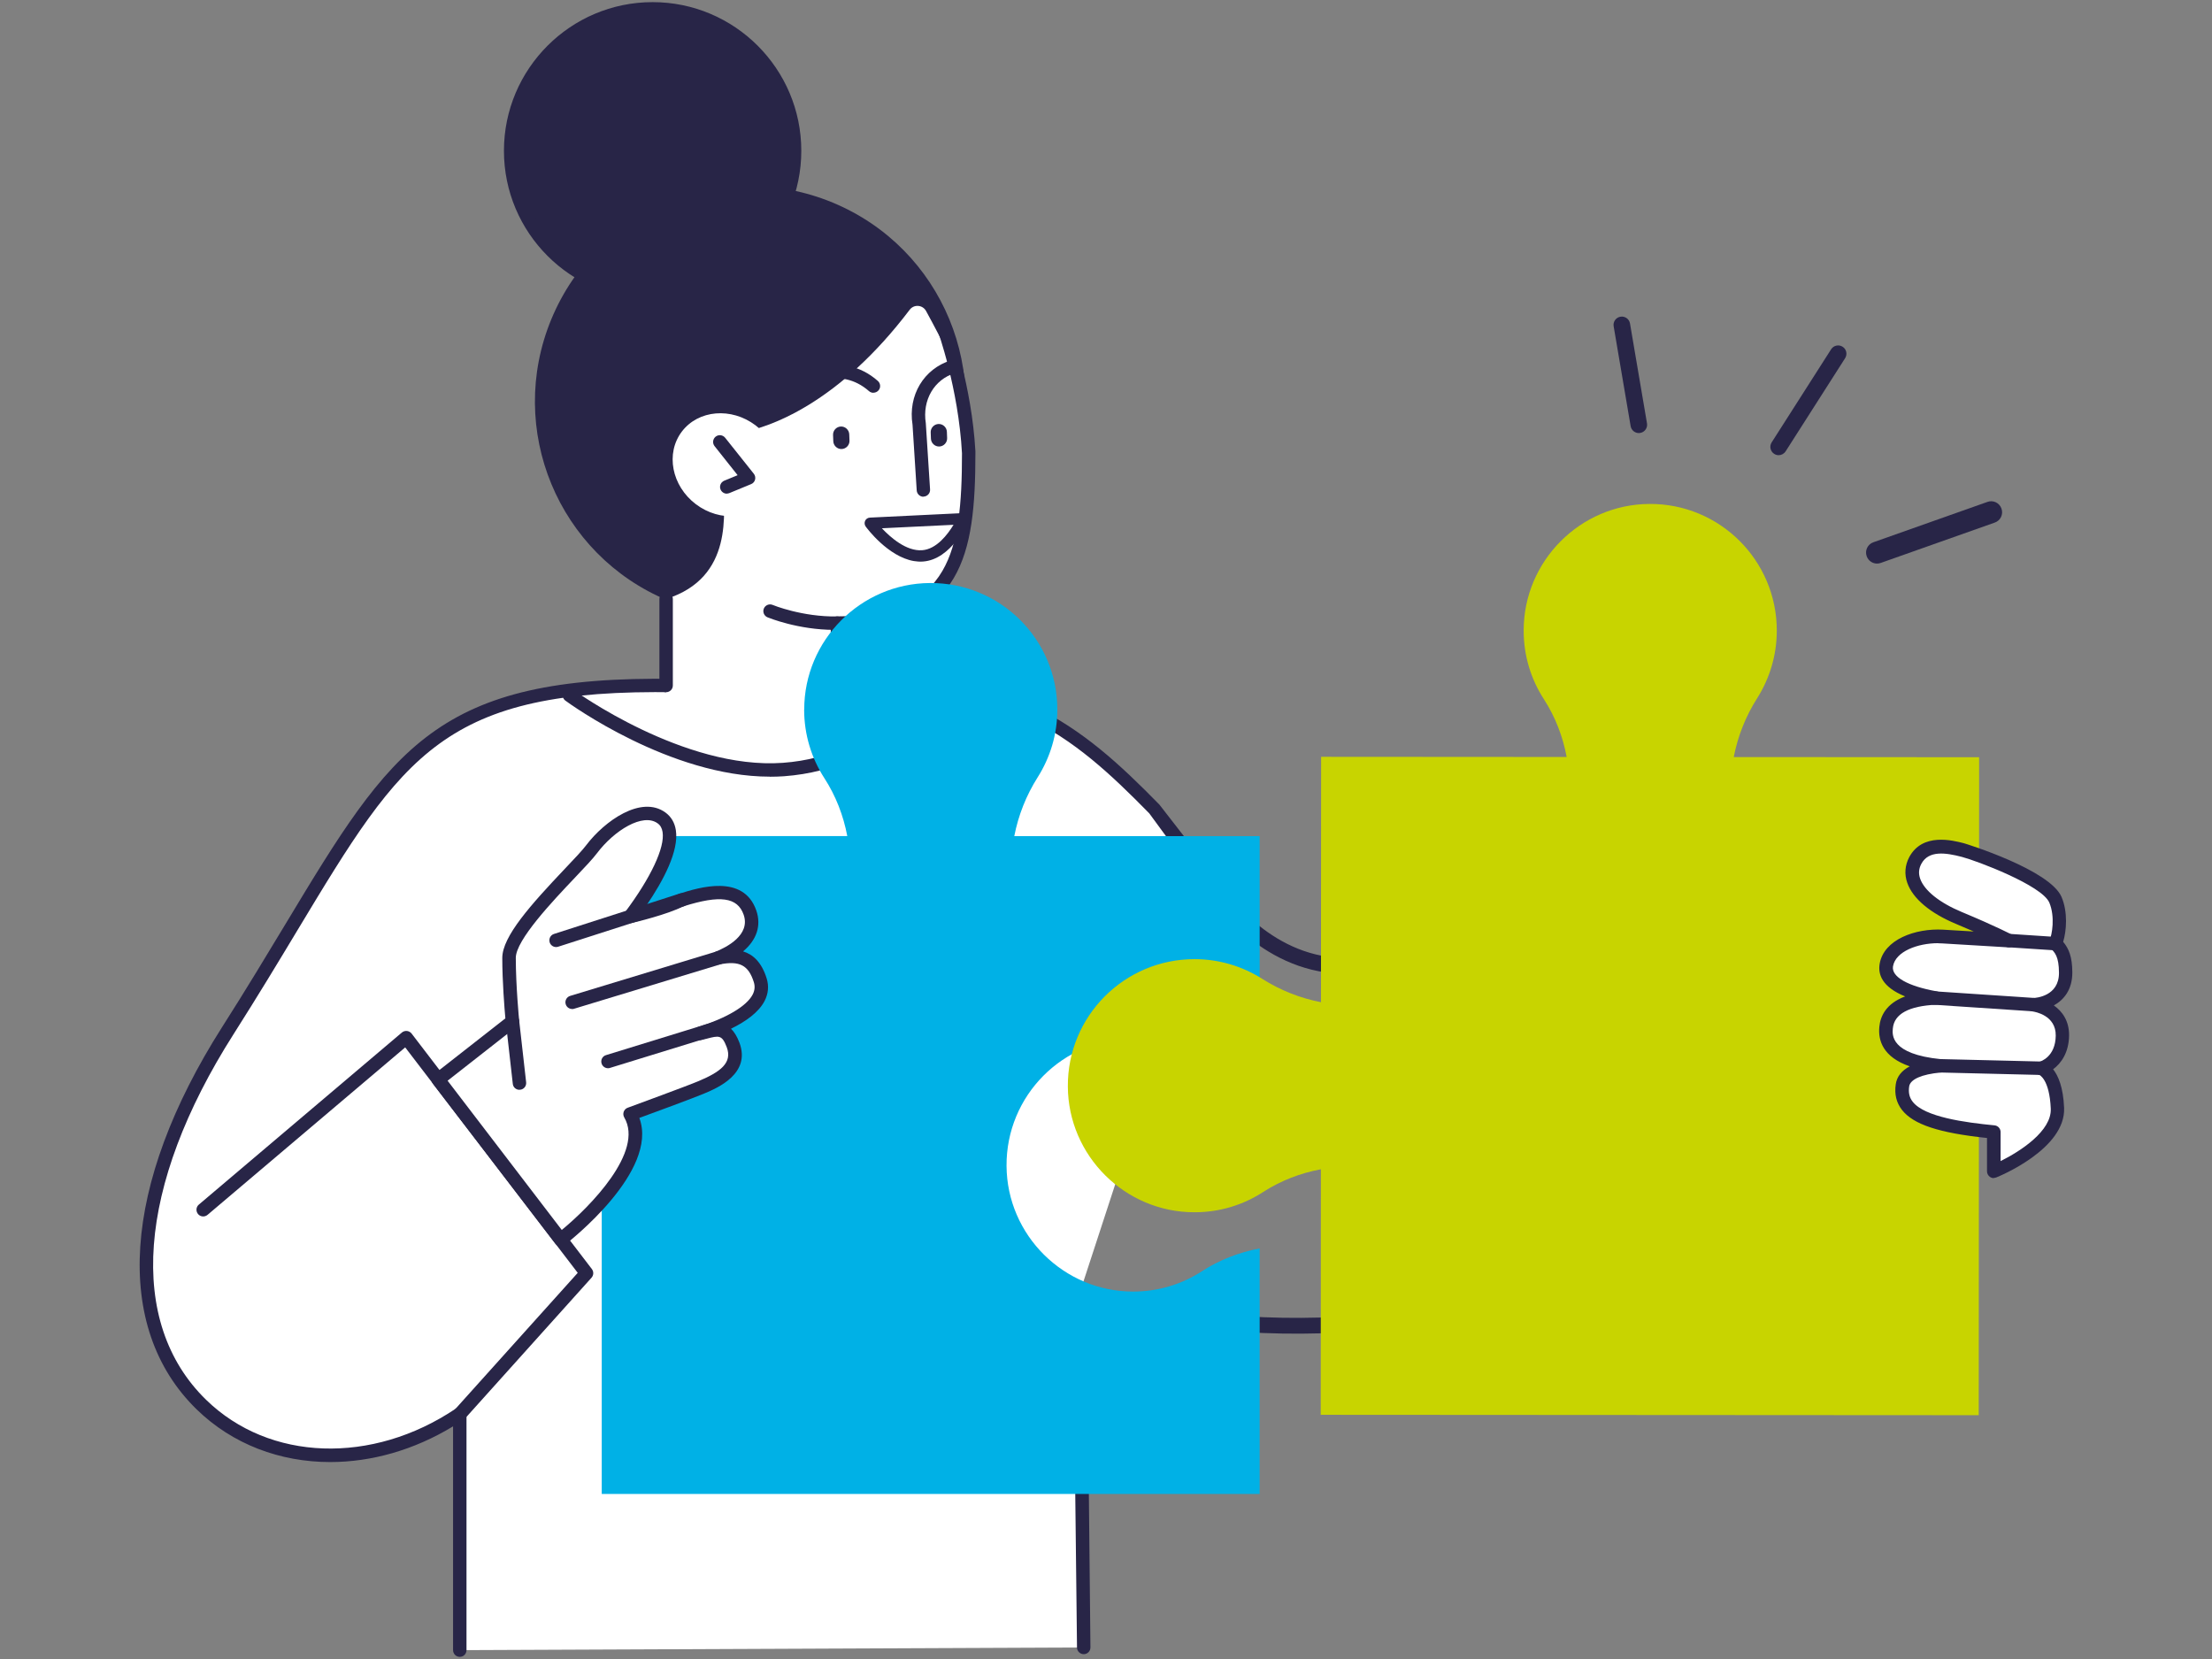 <svg xmlns="http://www.w3.org/2000/svg" id="Calque_1" viewBox="0 0 280 210"><rect x="0" y="0" width="280" height="210" fill="#808080" stroke="none"/><defs><style>.cls-1{fill:#00b1e6;}.cls-2{fill:#fff;}.cls-3{fill:#c8d400;}.cls-4{fill:#282547;}.cls-5{fill:none;stroke:#282547;stroke-linecap:round;stroke-miterlimit:10;stroke-width:2px;}</style></defs><path class="cls-5" d="M154.18,113.08s5.7,8.89,15.65,9.18,31.32-7.44,48.29-10.75,26.61,2.92,26.61,2.92l4.28,29.31s-64.71,36.11-112.34,19.89"></path><path class="cls-2" d="M153.56,111.99l-7.41-9.55c-9.92-10.12-18.36-17.12-40.3-16.48l-20.27,.82c-35.22-.62-36.22,11.42-56.75,43.69-27.32,42.93,5.95,64.3,29.37,48.52v29.89l78.99-.34-.51-44.9"></path><path class="cls-2" d="M71.99,87.36c15.35-.92,24.74-1.04,45.38-.91,0,0-6.11,11.2-19.6,11.2-14.83-.49-25.78-10.3-25.78-10.3Z"></path><path class="cls-4" d="M154.18,111.4l-7.42-9.55c-10-10.21-18.78-17.38-40.94-16.73l-20.22,.82c-30.36-.53-36,8.69-49.42,30.96-2.35,3.89-5,8.31-8.07,13.12-12.67,19.91-13.87,38-3.21,48.39,4.54,4.42,10.56,6.66,16.9,6.66,5.19,0,10.58-1.5,15.55-4.52v28.33c0,.47,.38,.85,.85,.85s.85-.38,.85-.85v-29.89c0-.31-.17-.6-.45-.75-.28-.15-.62-.13-.88,.05-10.61,7.15-23.63,6.7-31.63-1.1-10.04-9.78-8.75-27.07,3.46-46.26,3.07-4.83,5.74-9.25,8.09-13.16,13.44-22.31,18.5-30.65,47.98-30.14l20.26-.82c21.51-.63,29.66,6.01,39.6,16.15l8.08,11.02s3.42,2.39,2.53,0"></path><path class="cls-4" d="M137.6,166.71l.43,41.81c.01,.47-.36,.86-.83,.87-.46,.01-.86-.36-.87-.83l-.51-44.9c-.01-.39,.24-.73,.61-.84,.37-.11,.77,.05,.97,.39"></path><circle class="cls-4" cx="94.98" cy="50.83" r="27.26" transform="translate(11.67 119.13) rotate(-67.5)"></circle><circle class="cls-4" cx="82.16" cy="18.89" r="17.97" transform="translate(33.27 87.57) rotate(-67.5)"></circle><path class="cls-4" d="M82.61,37.91c-10.38,0-18.82-8.44-18.82-18.82S72.23,.27,82.61,.27s18.82,8.44,18.82,18.82-8.44,18.82-18.82,18.82Zm0-35.94c-9.44,0-17.12,7.68-17.12,17.12s7.68,17.12,17.12,17.12,17.12-7.68,17.12-17.12S92.04,1.97,82.61,1.97Z"></path><path class="cls-2" d="M84.32,89.48v-13.66c8.61-2.71,7.32-11.04,7.21-14.67l1.52-6.28c4.4-.59,13.2-3.92,22.1-15.66,.54-.72,1.64-.63,2.07,.15,.49,.9,1.13,2.08,1.78,3.34,2.33,4.47,3.59,9.43,3.63,14.47,0,.07,0,.14,0,.21,0,12.2-1.39,21.49-16.62,21.49v10.04l-21.69,.57Z"></path><path class="cls-4" d="M106.01,87.12c-.47,0-.85-.38-.85-.85v-7.4c0-.23,.09-.44,.25-.6,.16-.16,.38-.25,.6-.25,6.77,0,10.99-1.83,13.28-5.75,2.06-3.52,2.48-8.5,2.48-14.89-.44-8.23-3.08-15.56-3.11-15.63-.16-.44,.07-.93,.51-1.09,.44-.16,.93,.07,1.09,.51,.11,.31,2.75,7.63,3.21,15.96,0,.02,0,.19,0,.21,0,6.71-.46,11.94-2.72,15.8-2.49,4.26-7.05,6.42-13.9,6.58v6.56c0,.47-.38,.85-.85,.85Z"></path><path class="cls-4" d="M84.32,87.62c-.47,0-.85-.38-.85-.85v-10.95c0-.47,.38-.85,.85-.85s.85,.38,.85,.85v10.95c0,.47-.38,.85-.85,.85Z"></path><path class="cls-4" d="M110.56,49.72c-.2,0-.4-.07-.56-.21-3.67-3.23-7.93-.71-8.11-.61-.4,.24-.92,.12-1.17-.29-.24-.4-.12-.92,.28-1.17,.05-.03,5.5-3.29,10.12,.78,.35,.31,.39,.85,.08,1.2-.17,.19-.4,.29-.64,.29Z"></path><path class="cls-4" d="M106.54,56.84c-.56,.02-1.04-.43-1.06-.99l-.03-.8c-.02-.56,.43-1.04,.99-1.06,.56-.02,1.04,.43,1.06,.99l.03,.8c.02,.56-.43,1.04-.99,1.06Z"></path><path class="cls-4" d="M118.9,56.52c-.56,.02-1.04-.43-1.06-.99l-.03-.8c-.02-.56,.43-1.04,.99-1.06,.56-.02,1.04,.43,1.06,.99l.03,.8c.02,.56-.43,1.04-.99,1.06Z"></path><path class="cls-4" d="M116.89,62.88c-.44,0-.82-.35-.85-.8l-.53-8.32c-.59-3.71,1.42-7.09,4.88-8.15,.45-.14,.93,.11,1.06,.56,.14,.45-.12,.93-.57,1.06-2.63,.81-4.15,3.41-3.69,6.33l.54,8.4c.03,.47-.33,.87-.8,.9-.02,0-.04,0-.06,0Z"></path><path class="cls-4" d="M105.64,79.73c-4.62,0-8.33-1.53-8.49-1.59-.43-.18-.64-.68-.46-1.11,.18-.43,.68-.64,1.11-.46,.04,.02,3.77,1.54,8.19,1.46,.48,0,.86,.37,.87,.84,0,.47-.36,.86-.83,.87-.13,0-.26,0-.39,0Z"></path><path class="cls-2" d="M97.41,63.03c-2.09,2.75-6.26,3.11-9.33,.79-3.06-2.32-3.86-6.43-1.77-9.19,2.09-2.75,6.26-3.11,9.33-.79,3.06,2.32,3.86,6.43,1.77,9.19Z"></path><path class="cls-4" d="M92,62.49c-.33,0-.65-.2-.79-.53-.18-.43,.03-.93,.46-1.11l1.7-.7-2.92-3.68c-.29-.37-.23-.9,.14-1.2,.37-.29,.9-.23,1.2,.14l3.63,4.56c.17,.21,.22,.48,.16,.74-.07,.26-.25,.47-.5,.57l-2.74,1.13c-.11,.04-.22,.07-.33,.07Z"></path><path class="cls-4" d="M97.43,98.31c-12.59,0-25.3-9.21-25.86-9.62-.38-.28-.46-.81-.18-1.19,.28-.38,.81-.46,1.19-.18,.14,.1,13.99,10.15,26.52,9.24,12.32-.9,17.17-10.07,17.22-10.16,.21-.42,.73-.58,1.15-.37,.42,.21,.59,.73,.37,1.14-.21,.41-5.3,10.11-18.61,11.09-.6,.04-1.19,.06-1.79,.06Z"></path><path class="cls-4" d="M58.2,179.85c-.2,0-.41-.07-.57-.22-.35-.31-.38-.85-.06-1.2l15.56-17.31-21.84-28.54-25.02,21.2c-.36,.3-.9,.26-1.2-.1-.3-.36-.26-.9,.1-1.2l25.7-21.78c.18-.15,.41-.22,.64-.2,.23,.03,.44,.14,.59,.33l22.82,29.81c.25,.33,.23,.78-.04,1.09l-16.03,17.84c-.17,.19-.4,.28-.63,.28Z"></path><path class="cls-4" d="M109.58,66.65c-.15-.21-.18-.49-.07-.73,.11-.24,.35-.39,.61-.4l11.77-.57c.25-.01,.48,.1,.62,.31,.14,.2,.17,.46,.07,.69-.09,.2-2.15,4.88-5.75,5.13-.39,.03-.78,0-1.15-.06-3.28-.56-5.97-4.19-6.09-4.36Zm2.05,.22c1.11,1.18,3.1,2.92,5.09,2.78,1.83-.13,3.24-2,3.98-3.22l-9.07,.44Z"></path><path class="cls-1" d="M101.79,89.81c0,3.2,.94,6.18,2.56,8.69,1.45,2.24,2.41,4.73,2.9,7.33h-31.08v83.28h83.28v-31.08c-2.6,.49-5.1,1.45-7.33,2.9-2.5,1.62-5.48,2.56-8.69,2.56-8.77,0-15.96-7.14-16.02-15.9-.06-8.9,7.13-16.14,16.02-16.14,3.15,0,6.1,.91,8.57,2.49,2.29,1.45,4.81,2.45,7.45,2.96v-31.06h-31.06c.51-2.63,1.51-5.16,2.96-7.45,1.57-2.48,2.49-5.42,2.49-8.57,0-8.89-7.23-16.08-16.14-16.02-8.77,.06-15.91,7.26-15.9,16.02Z"></path><path class="cls-3" d="M250.46,179.14l-83.28-.05,.02-31.08c-2.6,.48-5.1,1.45-7.33,2.89-2.5,1.62-5.49,2.56-8.69,2.55-8.77,0-15.96-7.15-16.01-15.91-.06-8.9,7.14-16.13,16.03-16.13,3.15,0,6.09,.92,8.57,2.49,2.28,1.45,4.81,2.45,7.44,2.96l.02-31.06,31.08,.02c-.48-2.6-1.45-5.1-2.89-7.33-1.62-2.5-2.56-5.49-2.55-8.69,0-8.77,7.15-15.96,15.91-16.01,8.9-.06,16.13,7.14,16.13,16.03,0,3.15-.92,6.09-2.49,8.57-1.45,2.28-2.45,4.81-2.96,7.44l31.06,.02-.05,83.28Z"></path><path class="cls-2" d="M261.06,131.09c.05-3.45-3.67-3.92-3.67-3.92,0,0,4.11-.14,4.09-4.06-.02-2.2-.58-2.96-1.29-3.67,.42-.9,.87-3.46,0-5.53-1.17-2.77-10.42-5.97-11.64-6.28-1.21-.31-4.68-1.34-6.1,1.29-1.42,2.63,1.13,5.45,5.53,7.29,4.4,1.83,6.3,2.84,6.3,2.84,0,0-5.47-.33-8.35-.5-2.88-.17-6.69,.91-7.15,3.62-.32,1.88,1.84,3.36,6.25,4.15-3.06,.14-6.01,1.01-6.28,3.76-.32,3.36,3.28,4.48,6.83,4.83-2.35,.22-4.52,.86-4.76,2.47-.54,3.65,3.47,5.14,11.56,5.91v4.99s8.25-3.32,8.05-7.99c-.2-4.67-2.09-5.07-2.09-5.07,0,0,2.68-.68,2.73-4.13Z"></path><path class="cls-4" d="M252.38,149.13c-.17,0-.33-.05-.48-.15-.23-.16-.38-.42-.38-.71v-4.22c-6.08-.64-9.32-1.71-10.76-3.55-.71-.91-.98-2-.79-3.26,.14-.96,.74-1.72,1.77-2.26-3.38-1.17-4.02-3.26-3.85-5,.13-1.37,.87-2.96,3.27-3.85-2.96-1.2-3.45-2.82-3.23-4.12,.52-3.09,4.53-4.53,8.04-4.33,1.07,.06,2.5,.15,3.87,.23-.65-.28-1.38-.59-2.2-.94-3.3-1.37-5.51-3.22-6.21-5.21-.39-1.1-.3-2.23,.25-3.27,1.68-3.11,5.48-2.12,6.92-1.75,.26,.07,10.9,3.36,12.36,6.81,.81,1.91,.62,4.29,.2,5.67,.71,.84,1.15,1.89,1.16,3.86,.01,2.2-1.08,3.49-2.34,4.19,1.06,.74,1.95,1.95,1.93,3.81-.03,2.18-1.02,3.53-2.02,4.27,.64,.81,1.28,2.26,1.39,4.88,.22,5.21-8.22,8.67-8.58,8.81-.1,.04-.21,.06-.32,.06Zm-7.05-29.74c-2.6,0-5.39,1.05-5.71,2.93-.22,1.32,1.85,2.51,5.56,3.17,.43,.08,.73,.46,.7,.89-.03,.43-.38,.78-.81,.8-3.45,.16-5.3,1.17-5.47,2.99-.08,.81-.31,3.26,6.07,3.9,.44,.04,.77,.41,.77,.85,0,.44-.34,.8-.77,.84-2.41,.22-3.86,.86-4,1.75-.12,.79,.02,1.42,.45,1.96,1.51,1.93,6.63,2.62,10.35,2.98,.44,.04,.77,.41,.77,.85v3.67c2.51-1.24,6.47-3.81,6.35-6.63-.16-3.78-1.46-4.28-1.47-4.29-.39-.08-.64-.42-.65-.81,0-.4,.28-.74,.67-.83,.2-.06,2.04-.64,2.08-3.31,.04-2.59-2.63-3.02-2.93-3.07-.44-.06-.76-.45-.74-.89s.38-.79,.82-.81c.33-.01,3.28-.22,3.26-3.2-.01-2.06-.53-2.57-1.04-3.07-.26-.25-.33-.64-.18-.96,.36-.78,.74-3.07,0-4.84-.93-2.2-9.22-5.31-11.06-5.79-2.1-.55-4.22-.84-5.14,.87-.33,.61-.38,1.23-.15,1.89,.53,1.5,2.45,3.04,5.26,4.21,4.39,1.83,6.29,2.84,6.37,2.88,.35,.19,.53,.6,.42,.98-.11,.38-.45,.64-.87,.62,0,0-5.47-.33-8.35-.5-.18-.01-.37-.02-.55-.02Z"></path><path class="cls-4" d="M260.19,120.3c-.06,0-5.97-.39-5.97-.39-.47-.03-.82-.44-.79-.91,.03-.47,.45-.82,.91-.79l5.91,.39c.47,.03,.82,.44,.79,.91-.03,.45-.4,.8-.85,.8Z"></path><path class="cls-4" d="M257.39,128.02c-.06,0-12.66-.84-12.66-.84-.47-.03-.82-.44-.79-.91,.03-.47,.44-.82,.91-.79l12.61,.84c.47,.03,.82,.44,.79,.91-.03,.45-.4,.79-.85,.79Z"></path><path class="cls-4" d="M258.33,136.07s-12.77-.31-12.77-.31c-.47-.01-.84-.4-.83-.87,0-.46,.39-.83,.85-.83,.02,0,12.77,.31,12.77,.31,.47,.01,.84,.4,.83,.87,0,.46-.39,.83-.85,.83Z"></path><path class="cls-2" d="M96.24,124.07c-.92-2.93-2.78-3.32-5.32-2.82,2.86-1.15,4.93-3.14,4.02-5.75-1.18-3.37-4.96-2.76-8.68-1.58,.86-.37-2.74,1.37-6.47,2.08,3.77-5.04,6.57-10.6,3.95-12.48-2.46-1.77-6.58,.99-8.84,3.97-1.89,2.49-10.46,10.19-10.46,13.76,0,3.59,.43,8.04,.43,8.04l-9.4,7.36,15.5,20.25s12.47-9.6,8.79-15.88c0,0,7.43-2.72,9.03-3.39,1.6-.68,5.23-2.16,4-5.38-.98-2.57-2.25-1.89-4.2-1.42,2.89-.9,8.76-3.21,7.64-6.75Z"></path><path class="cls-4" d="M70.97,157.75s-.07,0-.11,0c-.22-.03-.43-.15-.57-.33l-15.5-20.25c-.28-.37-.22-.9,.15-1.19l9.03-7.07c-.11-1.24-.39-4.7-.39-7.65,0-2.72,3.61-6.74,7.97-11.34,1.17-1.23,2.18-2.3,2.66-2.94,2.31-3.05,6.94-6.35,10.01-4.14,.73,.53,1.18,1.28,1.33,2.24,.41,2.64-1.58,6.39-3.75,9.57,1.91-.55,3.47-1.21,3.99-1.43,.04-.02,.08-.05,.12-.06,.03-.02,.07-.03,.11-.04,2.44-.77,8.08-2.54,9.71,2.12,.67,1.92,.05,3.75-1.67,5.19,1.23,.37,2.33,1.33,2.98,3.4,.31,.98,.22,1.95-.26,2.88-.76,1.46-2.42,2.62-4.25,3.51,.39,.37,.75,.93,1.06,1.74,1.5,3.95-2.79,5.76-4.4,6.44-1.34,.57-6.24,2.37-8.26,3.11,2.51,6.76-8.93,15.68-9.44,16.07-.15,.12-.33,.18-.52,.18Zm-14.31-20.95l14.45,18.89c3.59-2.95,10.44-9.92,7.91-14.24-.13-.22-.15-.48-.07-.72,.09-.24,.27-.43,.51-.51,.07-.03,7.43-2.72,8.99-3.38,2.7-1.14,4.3-2.29,3.54-4.29-.6-1.58-.98-1.47-2.57-1.06l-.64,.16c-.45,.11-.9-.16-1.02-.6-.12-.44,.13-.9,.57-1.04,3.64-1.14,6.17-2.64,6.94-4.11,.27-.52,.32-1.04,.15-1.58-.68-2.15-1.81-2.74-4.34-2.24-.44,.09-.86-.17-.98-.59-.13-.42,.09-.87,.5-1.03,1.36-.55,4.43-2.1,3.53-4.68-.78-2.21-2.98-2.52-7.62-1.05-.03,.01-.07,.02-.1,.03-1.8,.95-6.04,2-6.47,2.08-.33,.07-.69-.09-.88-.39-.19-.3-.17-.68,.04-.96,3.29-4.4,5.08-8.2,4.77-10.17-.08-.5-.28-.86-.64-1.11-1.85-1.33-5.46,.88-7.66,3.79-.54,.72-1.53,1.76-2.78,3.08-2.81,2.96-7.5,7.91-7.5,10.17,0,3.51,.42,7.91,.43,7.95,.03,.29-.09,.57-.32,.75l-8.73,6.84Z"></path><path class="cls-4" d="M65.75,137.95c-.43,0-.8-.32-.84-.76l-.88-7.8c-.05-.47,.28-.89,.75-.94,.46-.05,.89,.28,.94,.75l.88,7.8c.05,.47-.28,.89-.75,.94-.03,0-.06,0-.1,0Z"></path><path class="cls-4" d="M76.96,135.22c-.36,0-.7-.24-.81-.6-.14-.45,.11-.93,.56-1.06l14.64-4.51c.45-.14,.93,.11,1.06,.56,.14,.45-.11,.93-.56,1.06l-14.64,4.51c-.08,.03-.17,.04-.25,.04Z"></path><path class="cls-4" d="M72.42,127.72c-.37,0-.7-.24-.81-.6-.14-.45,.12-.93,.57-1.06l18.51-5.62c.46-.14,.93,.12,1.06,.57,.14,.45-.12,.93-.57,1.06l-18.51,5.62c-.08,.03-.17,.04-.25,.04Z"></path><path class="cls-4" d="M70.39,119.88c-.36,0-.69-.23-.81-.59-.14-.45,.1-.93,.55-1.07l15.87-5.1c.45-.14,.93,.1,1.07,.55,.14,.45-.1,.93-.55,1.07l-15.87,5.1c-.09,.03-.17,.04-.26,.04Z"></path><path class="cls-4" d="M225.15,57.62c-.19,0-.39-.05-.57-.17-.49-.31-.63-.96-.32-1.45l7.53-11.79c.31-.49,.96-.63,1.45-.32,.49,.31,.63,.96,.32,1.45l-7.53,11.79c-.2,.31-.54,.49-.89,.49Z"></path><path class="cls-4" d="M237.6,71.34c-.57,0-1.11-.36-1.31-.93-.26-.72,.12-1.52,.85-1.77l14.44-5.11c.72-.26,1.52,.12,1.77,.85,.26,.72-.12,1.52-.85,1.77l-14.44,5.11c-.15,.05-.31,.08-.46,.08Z"></path><path class="cls-4" d="M207.45,54.82c-.5,0-.95-.36-1.04-.88l-2.15-12.64c-.1-.57,.29-1.12,.86-1.21,.57-.1,1.12,.29,1.21,.86l2.15,12.64c.1,.57-.29,1.12-.86,1.21-.06,.01-.12,.02-.18,.02Z"></path></svg>